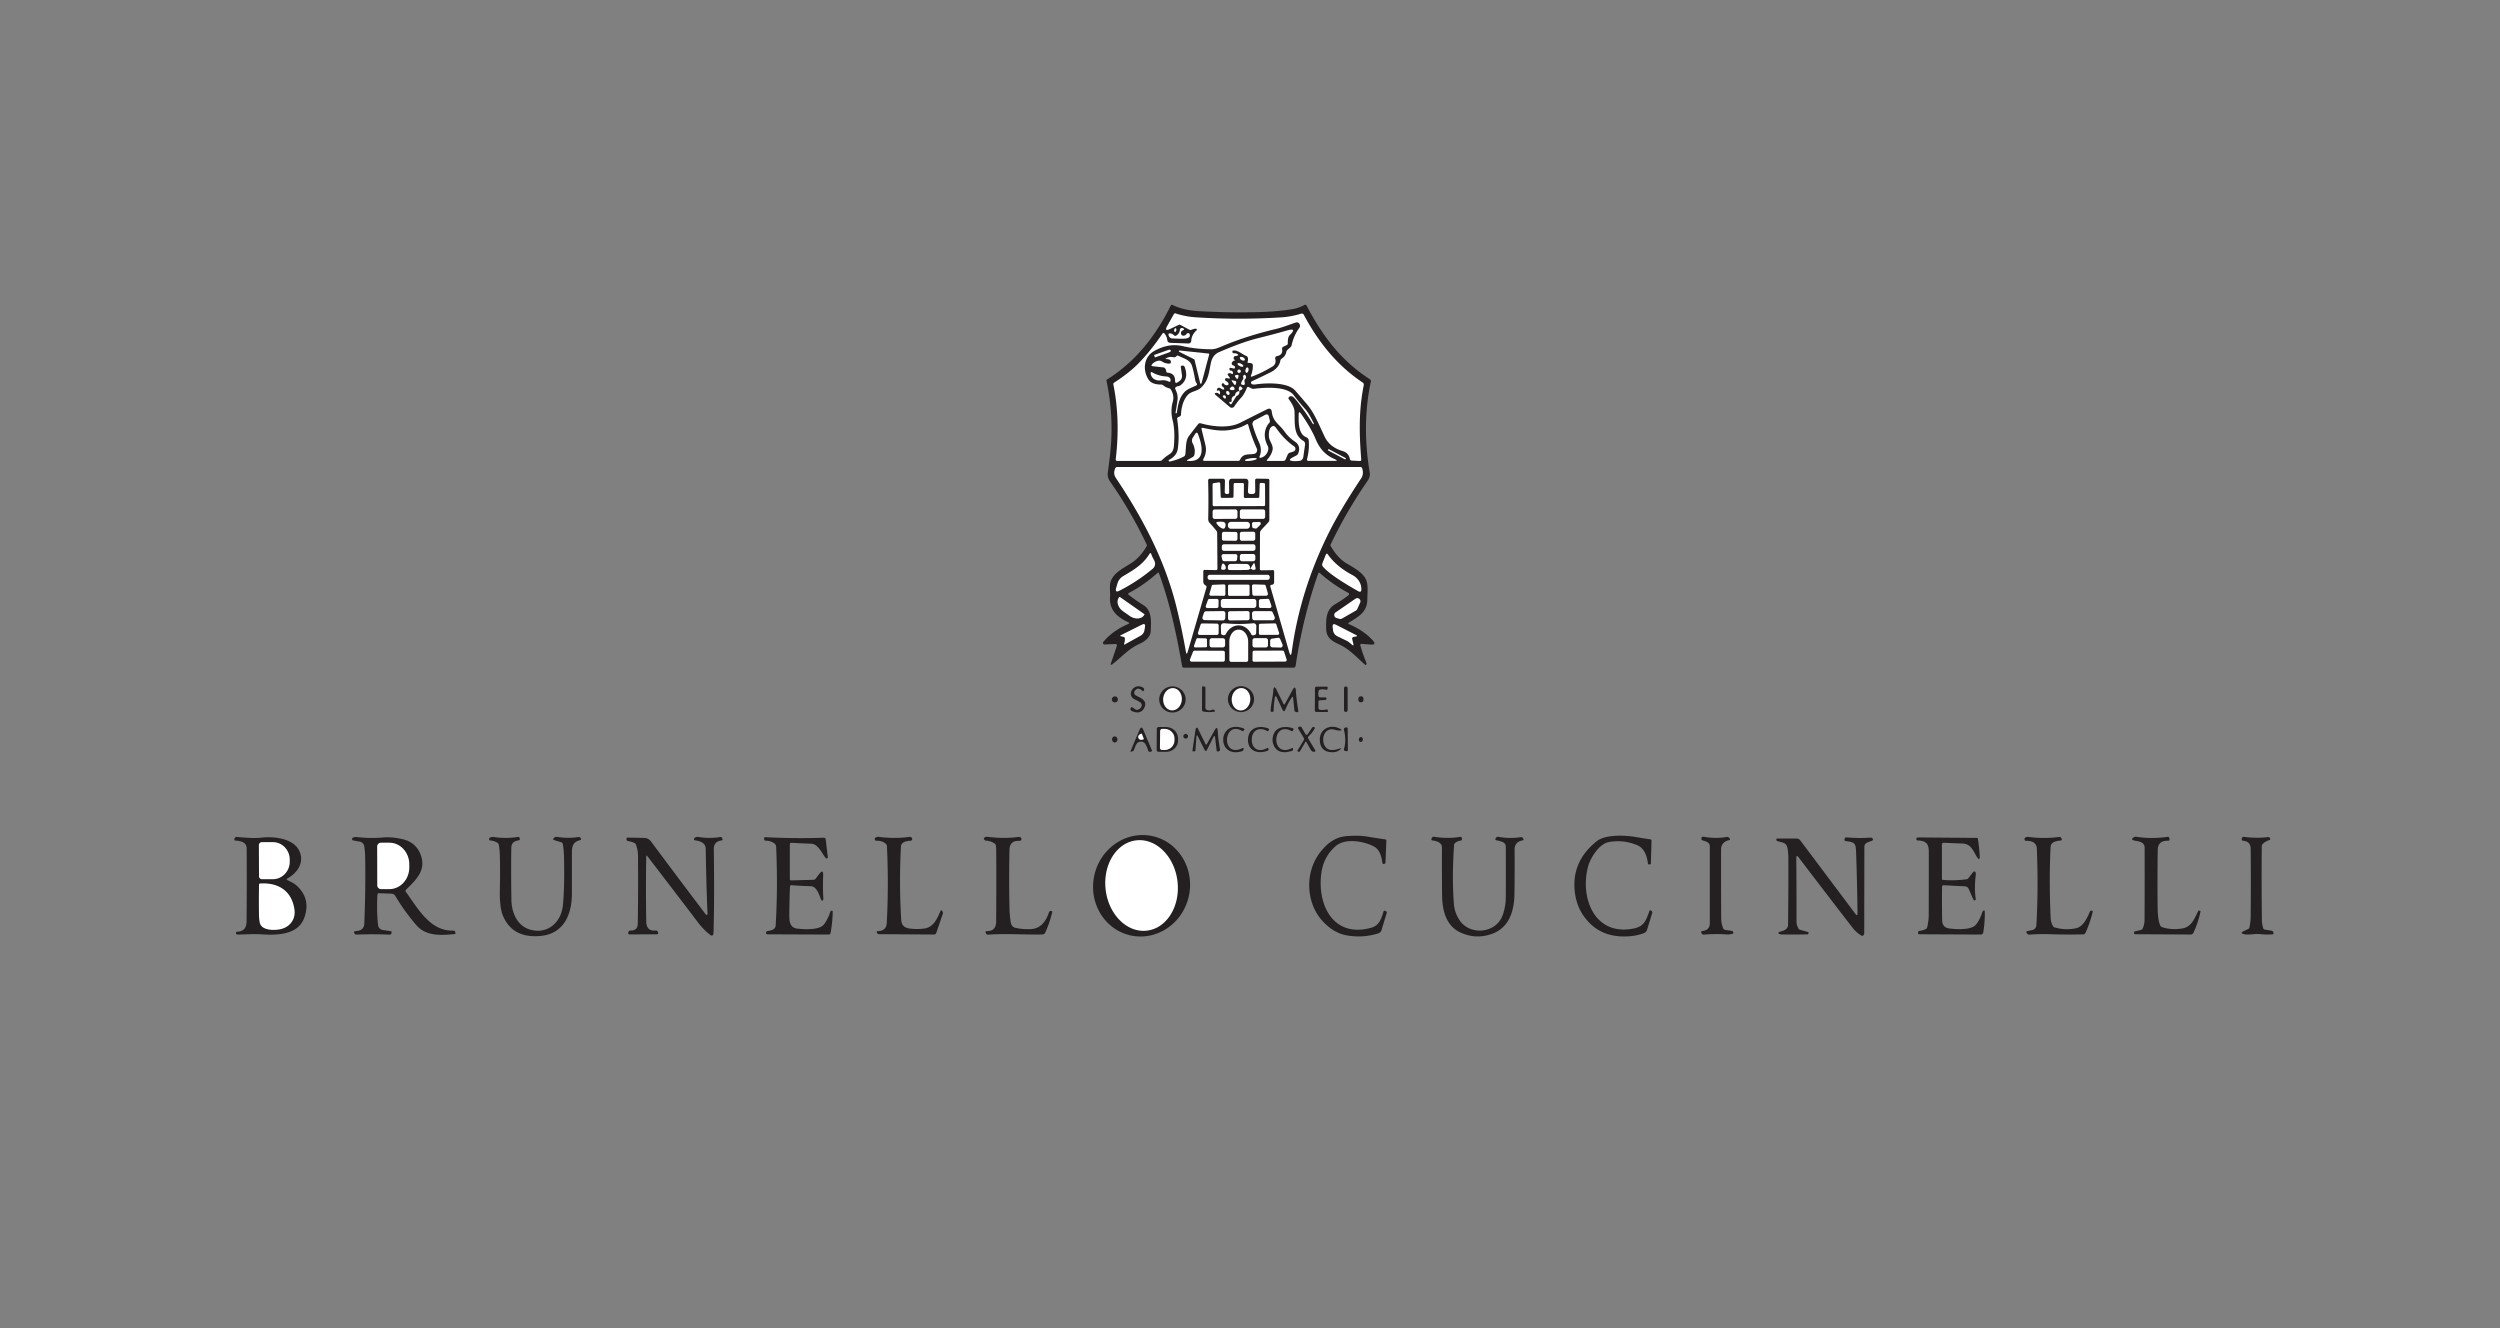 <?xml version="1.0" encoding="UTF-8"?> <svg xmlns="http://www.w3.org/2000/svg" width="320" height="170" fill="none"><rect width="100%" height="100%" fill="#808080" stroke="none"/><g clip-path="url(#a)"><path fill="#242021" d="M144.427 79.656c-1.452-.684-2.462-1.562-2.34-3.289.044-.634-.127-1.445.11-2.03.48-1.187 1.876-1.728 2.875-2.445q.921-.67 1.683-1.942a.27.27 0 0 0 .011-.27 55 55 0 0 0-4.674-8.04 1.6 1.6 0 0 1-.292-1.148c.105-.773.204-1.567.298-2.395.342-3.123.193-6.23-.464-9.331-.022-.089.006-.15.083-.2 3.576-2.234 6.192-5.512 8.128-9.43q.09-.18.271-.088c.866.43 1.964.695 3.283.773a91 91 0 0 0 6.672.149c2.063-.023 3.84-.15 5.319-.392a5 5 0 0 0 1.578-.541q.184-.1.276.083c2.064 3.918 4.387 7.024 8.112 9.436a.27.27 0 0 1 .116.276c-.784 3.675-.834 7.549-.149 11.632.077.47-.072.8-.326 1.164a58.4 58.4 0 0 0-4.668 8.051.25.25 0 0 0 .005.232q.91 1.538 2.003 2.19c.839.498 2.015 1.105 2.473 2.015.369.728.215 1.733.209 2.56-.005 1.667-1.07 2.213-2.356 3.019q-.182.108.017.199c1.23.53 2.24 1.213 3.012 2.052q.573.623-.27.558l-1.148-.089c-.099 0-.182.089-.154.188q.298 1.067.778 2.24a.22.22 0 0 1 .011.155q-.06.2-.21.06c-.938-.822-1.975-1.947-3.101-2.483-.949-.447-1.827-.838-1.849-2.069-.022-1.209-.049-2.467 1.154-3.167.612-.36 1.186-.74 1.71-1.148a.18.18 0 0 0-.027-.304 18.5 18.5 0 0 1-3.642-2.533c-.1-.088-.171-.066-.215.056q-1.955 5.58-2.892 11.83a.26.26 0 0 1-.254.221h-14.066a.21.21 0 0 1-.204-.17c-.69-3.996-1.561-8.08-2.963-11.909-.039-.11-.099-.127-.188-.044-1.153 1.026-2.372 1.887-3.669 2.56-.089.044-.105.177-.022.238.59.469 1.23.91 1.903 1.335 1.115.695.955 2.141.928 3.24-.017.821-.712 1.373-1.402 1.682-1.462.651-2.318 1.71-3.482 2.605-.221.17-.293.127-.204-.138l.745-2.185c.044-.122-.055-.249-.182-.243l-1.385.06c-.177.012-.276-.193-.166-.33q1.209-1.45 3.178-2.285c.177-.072.183-.15 0-.232z"></path><path fill="#fff" d="M153.079 42.072c-.187 0-.364.05-.546.132a.3.3 0 0 1-.293 0l-1.175-.629a.19.19 0 0 0-.171 0l-1.115.53c-.54.254-.662.127-.369-.392l.844-1.506c.05-.088.127-.122.221-.088.883.281 1.749.447 2.588.496 3.653.237 7.306.237 10.97.006.827-.056 1.666-.21 2.516-.475a.29.29 0 0 1 .337.144c1.848 3.47 4.254 6.495 7.537 8.674.111.072.16.204.138.331-.651 3.261-.585 6.164-.325 9.497.011.154-.055.226-.21.215l-.993-.05c-.138-.005-.226-.077-.254-.22-.099-.513-.403-.845-.899-.993-.999-.298-1.832-.84-2.307-1.816-.684-1.401-1.297-3.035-2.274-4.177q-.76-.894-1.511-1.755c-.939-1.082-3.681-1.004-5.11-.784a.86.86 0 0 1-.409-.033c-.176-.06-.193-.309-.016-.386a73 73 0 0 0 2.334-1.115c.761-.375 1.192-.888 1.302-1.528a.36.36 0 0 1 .16-.243q.482-.305.591-.833a.56.56 0 0 1 .182-.315l.347-.303a.5.5 0 0 0 .161-.276 5.9 5.9 0 0 1 .993-2.224.43.43 0 0 0 .033-.447c-.116-.22-.282-.292-.508-.22-.85.28-1.699.628-2.577.833-2.499.59-4.839 1.34-7.013 2.268-.376.16-.751.309-1.17.314-1.291 0-2.533-.127-3.719-.403-1.209-.276-2.423-.06-3.653.64-1.341.773-1.474 2.462-.696 3.653q.412.63 1.612.63a.4.4 0 0 1 .248.088c.226.187.491.32.783.397a.32.32 0 0 1 .21.166q.464.77.248 1.534a4.54 4.54 0 0 0-.022 2.395c.199.783.265 1.749.188 2.902-.033.574-.05 1.104-.613 1.446-.336.21-.651.452-.927.728a.4.4 0 0 1-.275.116h-5.491c-.099 0-.182-.1-.171-.199.408-3.354.309-6.555-.298-9.579a.22.22 0 0 1 .11-.248q1.904-1.233 3.063-2.417c1.07-1.082 2.102-2.368 3.101-3.84.083-.122.171-.133.27-.017.199.231.315.513.359.85a.38.38 0 0 0 .364.336l2.34.083a.35.35 0 0 0 .359-.32c.027-.536.254-.983.678-1.358a.12.12 0 0 0-.082-.21z"></path><path fill="#fff" d="M151.418 42.966a.48.48 0 0 0 .464-.232.228.228 0 0 1 .408.072c.05.199-.016.348-.193.436-.386.199-1.556.088-2.014.083-.27 0-.447-.188-.513-.436-.033-.122.06-.238.182-.22a.83.83 0 0 1 .524.253.225.225 0 0 0 .281.033.93.93 0 0 0 .469-.75.21.21 0 0 1 .149-.2.31.31 0 0 1 .287.034c.138.094.133.171-.027.232-.221.088-.309.248-.254.48a.28.28 0 0 0 .237.21z"></path><path fill="#fff" d="M150.38 42.491c-.077-.016-.11-.138-.082-.27.027-.133.11-.226.187-.21.078.017.111.138.083.27-.028.133-.11.227-.188.21M155.838 50.002a.22.22 0 0 1 .177-.022c.033.006.055.028.077.055a.44.44 0 0 1 .072.315c-.011.138-.067.154-.16.055-.1-.11-.221-.144-.376-.105-.171.039-.193.116-.055.232l1.849 1.573c.176.149.441.11.568-.083.26-.392.546-.762.855-1.093.343-.364.569-.817.751-1.275q.076-.19.259-.099l.353.171a.6.6 0 0 0 .287.044c1.292-.17 4.194-.386 5.088.8a27 27 0 0 0 1.446 1.755c.469.514.778 1.17 1.109 1.794.022.033.022.066.022.11a.08.08 0 0 1-.033.06q-.043.034-.077-.016a28 28 0 0 0-1.926-2.787 8 8 0 0 0-.353-.43c-.304-.359-.558-.436-.767-.243q-.142.133-.028.298.685.912.718 1.534c.077 1.341-.21 3.002 1.131 3.786a.46.46 0 0 1 .226.469l-.232 1.617a.556.556 0 0 1-.491.474q-.57.06-.833.028c-.491-.06-.519-.204-.088-.442.143-.077.325-.17.529-.276a.5.5 0 0 0 .199-.193c.287-.568.188-1.203-.359-1.561a5.1 5.1 0 0 1-1.352-1.303c-.678-.965-1.467-1.22-1.633-2.521-.05-.398-.254-.514-.618-.331a388 388 0 0 0-3.405 1.71c-1.468.75-3.526.513-5.099.077a.27.27 0 0 0-.298.1c-.375.469-.761.976-1.164 1.5-.491.635-.37 1.645-.496 2.412a.33.33 0 0 1-.177.243 6.7 6.7 0 0 1-1.782.635c-.067.01-.116-.006-.155-.067-.016-.033-.022-.055-.005-.083a.15.15 0 0 1 .066-.066c.645-.342 1.01-.8 1.098-1.385.16-1.103.138-2.384-.077-3.83-.017-.115.027-.192.132-.242l.204-.094a.26.26 0 0 0 .155-.237c.027-.845.259-1.788.8-2.44.469-.573 1.236-.513 1.755-.998.987-.916 1.004-1.981 1.28-3.217.132-.58.436-1.076 1.004-1.324 1.97-.856 3.592-1.44 4.884-1.766 1.506-.376 2.792-.712 3.857-1.021.883-.254.999-.06.342.59-.182.182-.27.535-.254 1.054q.001.166-.138.232l-.447.21a.255.255 0 0 0-.143.27c.083.53-.133.833-.657.922a.283.283 0 0 0-.221.353c.105.386.006.761-.342.976-.905.547-1.793.988-2.676 1.308-.066.028-.127-.038-.105-.105q.272-.656.254-1.385c0-.099-.05-.16-.138-.198a1 1 0 0 0-.414-.072c-.11 0-.149-.044-.116-.149a.93.93 0 0 0 .028-.508.31.31 0 0 0-.204-.237c-.541-.215-1.109-.795-1.689-.684q-.1.023-.083.121l.011.094c.011.077.089.132.166.127a.74.74 0 0 1 .486.116q.155.1-.011.182a.5.5 0 0 1-.243.055c-.105 0-.182.044-.221.144q-.108.247.132.364c.067.033.061.05-.011.06q-.273.026-.38.315c-.05.127-.011.215.104.281l.227.122c.066.038.094.1.066.17l-.028.09c-.011.043-.06.076-.104.06l-.409-.094c-.077-.022-.132.011-.154.083a.27.27 0 0 0 .027.215c.028.044.066.06.122.055a.25.25 0 0 1 .226.1.3.3 0 0 1 .066.182q.008.248-.199.115a.37.37 0 0 0-.353-.038c-.138.05-.16.138-.071.254l.165.22q.176.226-.105.177l-.226-.039q-.149-.031-.215.11a.15.15 0 0 0-.006.128c.022.06.061.099.116.127.133.06.237.16.309.287a.168.168 0 0 1-.127.248c-.193.022-.353-.039-.463-.204-.055-.078-.116-.078-.182-.017a.26.26 0 0 0-.078.138.22.22 0 0 0 .1.248.52.52 0 0 1 .204.26q.057.159-.11.127a.74.74 0 0 1-.365-.171.27.27 0 0 0-.27-.039q-.207.089-.182.337c0 .033.038.055.072.038zM147.738 45.483s0-.045.022-.056l1.694-.607c.182-.066.353-.071.375-.01l.033.099c.023.06-.11.16-.292.226l-1.7.607s-.044 0-.055-.022l-.083-.232z"></path><path fill="#fff" d="m152.847 45.99-1.904-.96c-.088-.044-.044-.177.05-.166l3.708.392c.055 0 .088.055.077.11l-.982 3.687c-.022.088-.149.088-.171 0l-.728-3.002s-.022-.044-.044-.06z"></path><path fill="#fff" d="m151.142 46.967.144 1.01c.055.364-.072.64-.376.844l-.149.099q-.354.239-.353-.193c.006-.624-.309-.966-.954-1.026-.111-.006-.166-.067-.177-.177a.67.67 0 0 0-.16-.392.3.3 0 0 0-.182-.1l-1.374-.154c-.193-.022-.221-.105-.094-.254.282-.314.866-.629 1.269-.353.287.193.613.282.96.27.1 0 .155-.054.171-.148.028-.188-.049-.31-.22-.376a1 1 0 0 0-.359-.055q-.175.01-.028-.088c.276-.177.574-.226.894-.155.177.04.326 0 .436-.132.072-.083.16-.1.254-.044.684.353 1.512.496 1.755 1.357.149.514.27 1.076.375 1.683.033.194.105.36.215.514a.155.155 0 0 1-.055.231c-.546.282-1.131.43-1.556.894-.668.74-.8 1.672-.943 2.616 0 .05-.034.066-.078.06l-.071-.01s-.023-.011-.023-.028c.1-.574.188-1.131.26-1.661q.091-.662-.282-1.39c-.049-.094-.027-.172.05-.243a.6.6 0 0 1 .331-.138.63.63 0 0 0 .282-.116c.745-.557.916-1.341.529-2.35a.244.244 0 0 0-.242-.161h-.1c-.088 0-.154.083-.143.171zM159.331 46.084c-.055.099-.237.104-.402.016-.171-.094-.265-.248-.216-.342.056-.1.238-.105.403-.017.171.094.265.249.215.343M159.144 46.884c-.045.088-.243.082-.442-.017-.204-.1-.336-.243-.298-.331.044-.088.243-.083.442.017.204.099.336.242.298.33M159.546 47.717c-.105-.022-.16-.193-.121-.38.039-.188.154-.326.259-.304s.16.193.122.38c-.039.189-.155.326-.26.304M158.824 47.518c0 .121-.1.22-.221.22a.217.217 0 0 1-.215-.22c0-.121.094-.22.215-.22s.221.099.221.22"></path><path fill="#fff" d="M147.451 47.64a4 4 0 0 0 1.87.552c.282.01.563.226.508.54q-.034.208-.226.116a1.6 1.6 0 0 0-.983-.16c-.651.094-1.285-.231-1.34-.938a.112.112 0 0 1 .171-.105zM158.46 47.993a.08.08 0 0 1 .066.077.67.67 0 0 1-.066.337q-.093.19-.21.016l-.132-.182q-.135-.19.088-.232a.8.8 0 0 1 .254-.016M159.292 48.782l.039.276c.022.171-.05.237-.215.21l-.144-.028c-.093-.022-.127-.072-.11-.166a1.5 1.5 0 0 1 .221-.485.32.32 0 0 0 .049-.298q-.042-.148.056-.254c.082-.088.16-.088.231.011.127.177.111.337-.038.475a.3.3 0 0 0-.089.264zM157.703 48.82q-.149-.216.1-.127a1 1 0 0 0 .253.05c.116 0 .199.105.177.22a1 1 0 0 1-.044.178q-.082.263-.237.038l-.254-.359zM158.636 50.045q-.126-.316-.012-.507c.067-.105.138-.11.227-.033l.11.099q.164.15-.028.265zM157.422 49.726a.7.7 0 0 1 .199-.216q.117-.081.242-.005a.35.35 0 0 1 .155.22c.022.127-.028.194-.155.21a.8.8 0 0 1-.386-.055c-.061-.028-.088-.1-.055-.154M157.312 50.526c-.094.061-.232 0-.315-.121-.083-.127-.072-.276.022-.337.094-.06.232 0 .315.122.083.127.072.276-.022.336"></path><path fill="#fff" d="M158.636 50.046c.055.293-.05.497-.304.618a.22.22 0 0 0-.099.088l-.59.933a.125.125 0 0 1-.188.027.3.3 0 0 1-.094-.165c-.022-.116.028-.143.127-.1q.073.033.121-.027a.25.25 0 0 0 .045-.166q-.057-.405.292-.562a.24.24 0 0 0 .155-.199c.033-.22.215-.375.535-.453zM156.743 51.006c-.149-.122-.221-.199-.221-.243 0-.15.183-.226.298-.127.1.088.127.204.067.331-.022.055-.094.077-.138.039zM170.881 58.793q.473.198-.039.198h-3.388a.166.166 0 0 1-.16-.21q.316-1.157.226-2.389a.49.49 0 0 0-.314-.425c-1.054-.408-.988-2.03-.977-2.913 0-.343.105-.376.303-.094.834 1.186 1.463 2.273 1.882 3.272.513 1.214 1.247 2.042 2.472 2.555zM162.471 54.118c-.734.844-.729 1.959-.216 2.93.326.624-.303 1.512-.949 1.55-.077 0-.127-.071-.093-.143.253-.59.237-1.203-.061-1.849a16 16 0 0 1-.817-2.196.52.52 0 0 1 .254-.601l1.396-.729c.16-.088.364 0 .414.183l.143.584q.033.148-.066.27zM160.485 58.108c-.773.104-1.374-.083-1.766.75a.22.22 0 0 1-.21.133h-4.37a.143.143 0 0 1-.122-.216c.337-.574.425-1.18.276-1.81-.16-.662-.32-1.335-.491-2.008q-.058-.239.182-.188c.938.193 1.926.392 2.875.331 1.005-.072 1.915-.33 2.71-.789.105-.06.176-.028.209.088q.398 1.482 1.093 3.013a.495.495 0 0 1-.386.696"></path><path fill="#fff" d="m164.827 58.18-.27.629c-.055.121-.144.187-.282.187h-2.047c-.066 0-.099-.083-.055-.132.342-.353.574-.75.695-1.181.199-.712-.436-1.192-.452-1.876q-.025-.795.248-1.093.356-.388.662.044 1.018 1.464 2.334 2.39a.365.365 0 0 1-.093.645l-.475.155a.41.41 0 0 0-.259.237zM152.88 58.202q.174-.727-.231-1.48a.7.7 0 0 1 .022-.689l.314-.49c.144-.227.271-.216.365.038.518 1.34 1.092 3.609-1.308 3.415-.149-.016-.16-.055-.028-.132l.646-.359a.43.43 0 0 0 .22-.298zM172.238 58.759c-.016.033-.066.05-.099.033l-2.114-1.12c-.033-.022-.049-.066-.033-.1l.022-.038c.017-.033.067-.05.1-.033l2.113 1.12c.033.022.05.066.033.1zM160.871 58.71c.011.088-.32.21-.739.264-.42.061-.773.039-.784-.05-.011-.088.32-.21.739-.264.42-.061.773-.039.784.05M162.487 61.529c0-.16-.077-.237-.237-.243l-1.357-.022c-.155 0-.238.072-.238.232l.017 1.38q.002.338-.337.353h-.204c-.276.022-.403-.11-.392-.387l.056-1.114q.016-.455-.431-.453h-1.633c-.282 0-.414.138-.414.414l.016 1.319q0 .239-.231.22h-.1q-.238-.03-.237-.27l.028-1.385c0-.199-.089-.298-.287-.298h-1.612q-.263 0-.253.27.067 2.286.011 4.9c0 .194.055.354.187.497.304.32.591.657.861 1a.5.5 0 0 1 .099.28l.033 4.58a.17.17 0 0 1-.176.172l-1.457-.028a.174.174 0 0 0-.176.177q.001.653-.006 1.263c0 .276.088.42.315.558q.141.09.093.248l-2.389 8.211c-.099.353-.188.348-.248-.017a83 83 0 0 0-1.165-5.556c-1.484-6.065-4.304-11.44-7.791-16.649q-.388-.585-.072-1.247c.05-.099.127-.154.237-.154h31.15a.22.22 0 0 1 .21.154c.132.425.143.878-.11 1.27-1.838 2.759-3.234 5.12-4.205 7.08-2.428 4.905-3.995 9.943-4.696 15.13q-.106.809-.337.022l-2.4-8.332c-.039-.155.016-.238.176-.249a.3.3 0 0 0 .16-.055c.1-.06.144-.154.144-.27V73.16q.007-.19-.177-.182l-1.457.022c-.126 0-.198-.06-.193-.193l.017-4.547c0-.165.061-.33.176-.452l.867-.922a.54.54 0 0 0 .154-.386v-4.972z"></path><path fill="#fff" d="m157.891 63.582.017-1.6a.16.16 0 0 1 .16-.155h.993c.088 0 .16.066.16.154l-.011 1.6c0 .089.072.16.16.16l1.667-.01a.154.154 0 0 0 .154-.155l.05-1.611c0-.089.077-.155.165-.155l.376.028c.082 0 .143.072.143.154l.011 2.633a.16.16 0 0 1-.16.154l-6.395.011a.156.156 0 0 1-.16-.16l-.012-2.627c0-.077.056-.143.133-.16l.662-.099c.088-.017.177.055.182.15l.066 1.682c0 .083.072.155.155.155l1.319-.011a.163.163 0 0 0 .16-.155zM158.393 66.148a.264.264 0 0 1-.259.265l-2.654.01a.267.267 0 0 1-.265-.259v-.684c0-.144.116-.265.259-.265l2.654-.01c.144 0 .26.115.265.258zM161.941 66.153a.265.265 0 0 1-.265.265h-2.709a.26.26 0 0 1-.265-.26v-.689c0-.149.116-.265.265-.265h2.709a.26.26 0 0 1 .265.26zM156.351 67.6a1.8 1.8 0 0 1-.607-.563q-.14-.2.1-.232c.204-.028.397-.033.59-.022q.539.032.414.596-.1.447-.497.215zM159.994 67.284c0 .221-.177.398-.398.398h-2.025a.394.394 0 0 1-.397-.392v-.094c0-.22.176-.397.397-.397h2.025c.221 0 .398.176.398.392zM160.694 67.655l-.243-.045a.21.21 0 0 1-.171-.198l-.022-.359a.22.22 0 0 1 .21-.226l.695-.022a.22.22 0 0 1 .154.375l-.436.42a.21.21 0 0 1-.187.055M158.382 68.99a.233.233 0 0 1-.232.232l-1.512-.017a.233.233 0 0 1-.231-.232v-.668a.25.25 0 0 1 .243-.231l1.512.016c.126 0 .231.105.231.232v.668h-.011M160.677 68.946a.264.264 0 0 1-.259.264l-1.451.012a.264.264 0 0 1-.265-.26v-.629a.255.255 0 0 1 .254-.265l1.451-.01c.143 0 .265.115.265.258v.63zM160.7 70.215c0 .16-.133.292-.293.292h-3.724a.283.283 0 0 1-.293-.287v-.265c0-.16.127-.292.293-.292h3.724a.283.283 0 0 1 .293.287zM147.666 71.605q.446.73-.166 1.236a22.7 22.7 0 0 1-4.205 2.765q-.606.315-.425-.348c.083-.298.133-.469.149-.524q.183-.662.778-1.01c1.501-.872 2.55-1.545 3.372-2.875a.097.097 0 0 1 .177.022c.077.254.193.497.331.734zM160.683 71.556c0 .16-.127.287-.287.287h-1.407a.29.29 0 0 1-.287-.293v-.353c0-.16.133-.287.287-.287h1.407a.29.29 0 0 1 .287.293zM169.275 72.08l.419-1.054q.117-.29.293-.033c.711 1.01 1.754 1.887 3.139 2.626q.646.34.961 1.01c.11.237.165.502.165.806 0 .303-.132.386-.403.237-2.4-1.358-3.907-2.411-4.514-3.145a.42.42 0 0 1-.066-.442zM158.089 71.832h-1.39a.26.26 0 0 1-.254-.199l-.083-.397a.253.253 0 0 1 .248-.31h1.518c.154-.01.27.122.254.277l-.039.403a.253.253 0 0 1-.254.231zM156.644 72.174c.193.16.27.342.248.562-.011.105-.072.171-.182.188a.7.7 0 0 1-.265 0q-.149-.034-.132-.177c.011-.198.055-.37.121-.524q.065-.157.204-.05zM160.126 72.648l.27-.441q.156-.258.221.039l.099.469c.022.115-.022.182-.132.215a.41.41 0 0 1-.403-.1c-.072-.077-.149-.071-.221.006a.3.3 0 0 1-.237.11c-.717.028-1.479.028-2.285.017-.209 0-.298-.105-.276-.31l.017-.137q.034-.323.364-.331c.629-.011 1.28-.006 1.954 0q.438.001.496.441.034.198.133.022M162.526 73.945a.276.276 0 0 1-.276.276h-7.405a.27.27 0 0 1-.27-.276v-.1a.27.27 0 0 1 .27-.27h7.405c.155 0 .276.122.276.27zM155.27 74.855l1.39-.055c.1 0 .188.077.188.176v1.115a.183.183 0 0 1-.188.171l-1.688-.01a.176.176 0 0 1-.166-.227l.298-1.043c.022-.072.088-.127.16-.127zM159.944 76.092c0 .1-.078.176-.177.176h-2.406a.177.177 0 0 1-.176-.176v-1.087c0-.1.077-.177.176-.177h2.406c.099 0 .177.077.177.177zM162.079 76.251h-1.556a.234.234 0 0 1-.226-.22l-.044-.994a.224.224 0 0 1 .231-.237l1.325.039c.099 0 .187.066.209.165l.271.95a.226.226 0 0 1-.215.292zM146.463 78.597c.027.016.038.06.016.094l-.049.071c-.354.508-1.176.541-1.832.078l-.834-.585c-.662-.464-.905-1.247-.557-1.75l.05-.077a.075.075 0 0 1 .093-.016zM170.958 78.387l2.544-1.755c.336-.232.767.127.601.497l-.375.833a.42.42 0 0 1-.166.188l-1.787 1.026a.4.4 0 0 1-.309.044l-.387-.11a.409.409 0 0 1-.121-.729zM154.817 76.665h.955a.227.227 0 0 1 .209.227l-.016.728c0 .116-.099.21-.215.21h-1.203a.212.212 0 0 1-.204-.282l.27-.745a.21.21 0 0 1 .204-.138M160.81 77.499a.32.32 0 0 1-.314.314h-3.918a.32.32 0 0 1-.315-.314v-.514c0-.176.144-.314.315-.314h3.918c.176 0 .314.143.314.314zM162.52 77.835l-1.158-.016a.22.22 0 0 1-.221-.221v-.673a.225.225 0 0 1 .21-.232l.91-.044a.225.225 0 0 1 .226.154l.249.729a.227.227 0 0 1-.221.298zM154.387 78.243l2.168-.027c.166 0 .304.138.298.303l-.022.607a.3.3 0 0 1-.298.287l-2.334-.038a.3.3 0 0 1-.276-.392l.182-.535a.305.305 0 0 1 .276-.205zM162.873 79.397h-2.284a.3.3 0 0 1-.309-.293l-.022-.557a.31.31 0 0 1 .309-.32h2.064a.29.29 0 0 1 .281.182l.243.563a.313.313 0 0 1-.282.43zM159.949 79.143c0 .138-.11.248-.243.248l-2.268.022a.25.25 0 0 1-.248-.242v-.685a.235.235 0 0 1 .237-.248l2.268-.022a.25.25 0 0 1 .249.243v.684zM153.896 79.8l1.865.022c.127 0 .226.105.226.231v.988a.24.24 0 0 1-.237.232h-2.185a.226.226 0 0 1-.221-.298l.331-1.015a.22.22 0 0 1 .221-.16M160.153 81.174c-.712-1.496-2.488-1.49-3.233-.033a.26.26 0 0 1-.166.149.4.4 0 0 1-.331-.039.24.24 0 0 1-.132-.215l-.017-.811c-.005-.331.155-.475.48-.447 1.187.121 2.412.121 3.664 0a.353.353 0 0 1 .392.364l-.022.894c0 .094-.05.165-.133.215a.44.44 0 0 1-.309.066c-.093-.016-.16-.06-.198-.143zM163.542 81.267h-2.213a.183.183 0 0 1-.193-.182v-1.054a.18.18 0 0 1 .182-.193l1.865-.044c.083 0 .16.055.188.132l.353 1.087a.19.19 0 0 1-.182.249zM143.825 81.527l-.331-.083c-.133-.033-.144-.077-.017-.144l2.682-1.34c.32-.166.458-.067.397.297l-.061.376a.99.99 0 0 1-.524.75l-1.981 1.098c-.105.055-.132.033-.099-.082.077-.238.11-.47.088-.685q-.01-.156-.16-.187zM173.088 81.836l.149.618c.033.16-.011.193-.144.1-.237-.172-.413-.387-.689-.52q-.598-.29-1.203-.579a1 1 0 0 1-.574-.795l-.044-.375c-.044-.375.093-.48.436-.309l2.527 1.291q.315.158-.033.216l-.215.038q-.274.048-.21.32z"></path><path fill="#fff" d="M157.604 84.722a.24.24 0 0 1-.243-.237l-.011-2.324c0-.866.524-1.567 1.17-1.567h.061c.651 0 1.181.696 1.186 1.556v2.323a.23.23 0 0 1-.226.243h-1.937zM163.889 82.885l-1.027-.022a.287.287 0 0 1-.281-.287v-.547c0-.143.105-.264.248-.281l.734-.11a.285.285 0 0 1 .309.176l.287.679a.288.288 0 0 1-.27.403zM153.305 81.687l1.021.022c.088 0 .16.077.16.166l.017.81a.17.17 0 0 1-.166.172l-1.341.016a.17.17 0 0 1-.16-.226l.304-.85c.027-.066.088-.116.16-.11zM156.815 82.576c0 .16-.133.287-.287.292h-1.413a.29.29 0 0 1-.292-.287v-.596c0-.16.127-.287.287-.292h1.412a.29.29 0 0 1 .293.287zM162.3 82.598a.284.284 0 0 1-.287.281H160.6a.28.28 0 0 1-.281-.292v-.624c0-.154.132-.281.287-.281h1.413c.16 0 .287.132.281.292zM152.919 83.282l3.642.016c.127 0 .221.1.221.221v.955c0 .127-.1.22-.221.22h-4.028a.223.223 0 0 1-.21-.303l.381-.966a.23.23 0 0 1 .209-.143zM164.508 84.684l-3.996.016a.197.197 0 0 1-.193-.199l.011-1.02c0-.105.089-.194.194-.194l3.653-.01a.2.2 0 0 1 .187.137l.326 1.016a.193.193 0 0 1-.182.248z"></path><path fill="#242021" d="M145.944 89.904a3 3 0 0 0-.612-.343c-1.297-.535-.194-2.29 1.004-1.528a.244.244 0 0 1 .099.276l-.033.094c-.022.071-.116.093-.165.038q-.597-.59-.994.006a.394.394 0 0 0 .138.568c.596.32 1.54.63 1.098 1.562-.276.568-.739.74-1.379.524q-.463-.148-.403-.386.066-.3.315-.127l.309.21q.123.089.281.055a.75.75 0 0 0 .486-.364.464.464 0 0 0-.127-.591zM151.766 89.512a1.69 1.69 0 0 1-1.694 1.689 1.69 1.69 0 0 1-1.695-1.69 1.695 1.695 0 0 1 3.389 0M154.481 90.874a.83.83 0 0 0 .64-.016c.144-.055.259-.028.353.072.083.099.066.154-.066.17a4.3 4.3 0 0 1-1.357-.016c-.133-.022-.194-.1-.194-.232l.011-2.88c0-.066.056-.116.122-.116h.116a.2.2 0 0 1 .187.199v2.549a.3.3 0 0 0 .188.27M160.523 89.512a1.675 1.675 0 0 1-3.349 0c0-.921.75-1.677 1.672-1.677s1.677.75 1.677 1.677M172.498 90.908c0 .127-.1.22-.227.22h-.016a.22.22 0 0 1-.221-.22v-2.82c0-.127.1-.22.221-.22h.016c.127 0 .227.099.227.22zM168.944 90.847q.355.076.883-.039.075-.017.099.055l.055.127c.033.072-.022.15-.099.15l-1.379-.012q-.206.002-.205-.204l.017-2.803q0-.226.232-.227h1.269c.088 0 .154.089.132.177l-.022.094c-.033.105-.105.149-.209.121a1.7 1.7 0 0 0-.751-.022.23.23 0 0 0-.177.16q-.084.331-.011.679.032.165.205.166h.656q.175-.001.144.17l-.011.072c0 .044-.039.072-.083.078l-.773.055c-.104.01-.154.06-.154.17v.818c.011.115.066.182.176.21z"></path><path fill="#fff" d="M149.95 90.93c-.657-.06-1.131-.745-1.065-1.534.072-.79.662-1.38 1.324-1.319.657.06 1.132.745 1.065 1.534-.071.79-.662 1.38-1.324 1.319M158.736 90.941c-.657-.05-1.137-.734-1.077-1.528.061-.795.646-1.39 1.303-1.341.656.05 1.136.734 1.076 1.528-.061.795-.646 1.39-1.302 1.341"></path><path fill="#242021" d="M165.34 89.291q-.486.719-.8 1.512-.183.449-.392.011l-.711-1.512c-.127-.27-.216-.26-.265.039a11 11 0 0 0-.144 1.611c0 .105-.055.155-.154.166h-.072q-.156.016-.155-.15c.023-.882.271-1.693.332-2.538.044-.574.193-.596.441-.088l.85 1.722c.066.143.143.143.215.005l.96-1.744c.243-.447.392-.413.425.094.066.85.171 1.7.309 2.56.022.144-.033.205-.176.177l-.111-.022q-.183-.032-.21-.22l-.165-1.584c-.022-.177-.077-.193-.177-.044zM143.091 89.523a.387.387 0 0 1-.386.386.39.39 0 0 1-.386-.387c0-.21.171-.386.386-.386s.386.177.386.386M174.517 89.605a.283.283 0 0 1-.281.282h-.072a.284.284 0 0 1-.287-.282v-.187c0-.155.127-.287.287-.287h.072a.28.28 0 0 1 .281.287zM167.051 95.046l-.657 1.115a.144.144 0 0 1-.198.055l-.105-.055q-.048-.026-.022-.077l.811-1.341a.28.28 0 0 0 0-.293l-.718-1.197c-.044-.066-.011-.16.067-.193l.099-.044a.23.23 0 0 1 .287.099l.48.85c.066.11.226.116.298.01l.552-.832a.19.19 0 0 1 .204-.078l.099.028c.05.016.072.072.05.116-.21.392-.458.723-.767.993a.296.296 0 0 0-.055.375l.866 1.44c.066.105.033.172-.083.205a.35.35 0 0 1-.198-.011.5.5 0 0 1-.298-.254l-.514-.922q-.097-.181-.204 0zM148.068 93.292c0-.127.111-.232.238-.232h.96c.844.011 1.523.668 1.523 1.473v.249c0 .805-.696 1.457-1.54 1.451h-.96c-.132 0-.237-.116-.237-.248l.016-2.699zM158.989 93.557c-2.428-1.402-2.731 3.531.012 2.218.149-.072.209-.022.176.138a.3.3 0 0 1-.083.165.34.34 0 0 1-.16.094c-3.305.95-3.079-4.221.265-2.924a.12.12 0 0 1 .066.16l-.044.082a.173.173 0 0 1-.232.072zM160.253 94.351c-.199 1.291.7 2.091 1.936 1.402q.118-.066.16.066l.023.077a.145.145 0 0 1-.078.177c-1.263.53-2.659.038-2.544-1.54.1-1.418 1.457-1.722 2.588-1.297a.14.14 0 0 1 .078.188l-.028.066a.156.156 0 0 1-.221.072c-.844-.491-1.76-.204-1.914.794zM165.423 96.095q-1.82.596-2.389-.712c-.194-.43-.199-.9-.011-1.396.364-.977 1.55-1.087 2.439-.772.115.038.138.11.088.215l-.028.066c-.044.083-.154.121-.237.072-2.489-1.347-2.654 3.564.094 2.185.088-.044.132-.017.121.083v.17a.14.14 0 0 1-.071.09zM170.886 93.418c-1.269-.397-1.804 1.01-1.369 1.954.293.629.905.789 1.849.474q.553-.182.088.166c-.27.204-.618.298-1.043.27q-1.322-.067-1.462-1.352c-.182-1.594 1.324-2.35 2.61-1.628.221.127.21.194-.049.205-.21 0-.409-.022-.613-.089zM172.023 95.885c.226-.734.226-1.545.006-2.444-.039-.155.016-.254.165-.31l.077-.021a.173.173 0 0 1 .232.16l.028 2.726c0 .105-.1.182-.199.16l-.171-.044q-.192-.043-.127-.227zM145.398 95.35l-.292.717a.12.12 0 0 1-.078.077l-.198.067q-.174.057-.1-.116l1.132-2.677q.24-.57.48 0l1.092 2.605a.14.14 0 0 1-.099.188l-.094.016c-.143.028-.243-.033-.281-.177a4 4 0 0 0-.326-.772.681.681 0 0 0-1.225.072z"></path><path fill="#242021" d="M155.535 94.429c-.033-.293-.116-.304-.243-.045l-.822 1.645c-.055.11-.21.11-.26 0l-.871-1.744c-.116-.232-.177-.215-.199.044l-.122 1.722c0 .077-.044.11-.115.116l-.177.01c-.077 0-.105-.027-.094-.099q.198-1.342.386-2.643a.47.47 0 0 1 .1-.243.114.114 0 0 1 .193.023l.977 1.992c.066.143.143.143.215 0l.96-1.722c.237-.436.375-.409.408.094.045.767.144 1.545.287 2.334.022.138-.027.22-.165.254l-.1.022c-.099.027-.149-.011-.16-.105z"></path><path fill="#fff" d="M148.499 93.567c0-.149.127-.27.276-.27h.309c.701.01 1.263.574 1.252 1.252v.232a1.25 1.25 0 0 1-1.285 1.22h-.309a.28.28 0 0 1-.271-.282l.028-2.157zM146.397 94.544c.016.039-.006.083-.044.1l-.05.016c-.243.094-.502.022-.574-.166l-.022-.06c-.072-.188.072-.414.315-.508l.049-.017c.039-.016.083.006.1.044l.231.591z"></path><path fill="#242021" d="M152.064 94.24a.296.296 0 0 1-.298.298.297.297 0 0 1-.298-.298c0-.165.133-.298.298-.298.166 0 .298.133.298.298M142.727 95.036c-.187.016-.358-.138-.38-.353-.023-.216.115-.403.303-.425.188-.017.359.138.381.353s-.116.403-.304.425M174.137 94.97c-.138-.023-.226-.183-.199-.354.028-.177.16-.298.304-.27.138.022.226.182.198.353-.027.176-.16.298-.303.27M144.67 119.724c-3.333-.762-5.386-4.222-4.586-7.726.806-3.504 4.155-5.722 7.488-4.961s5.386 4.222 4.586 7.726c-.806 3.504-4.155 5.722-7.488 4.961M176.962 110.509c-.116-.812-.315-1.733-1.093-2.152-1.241-.668-3.642-1.126-4.878-.072q-1.589 1.359-1.87 3.537c-.513 4.067 1.567 8.25 6.373 6.936.999-.27 1.291-1.037 1.606-2.113a.113.113 0 0 1 .154-.072l.094.039c.133.049.182.149.138.287l-.656 2.163a.63.63 0 0 1-.403.408c-1.253.403-2.561.497-3.94.276q-1.74-.273-3.173-1.821c-2.18-2.34-2.34-6.318-.282-8.895.883-1.104 1.882-1.893 3.355-2.009 1.043-.077 1.932-.055 2.649.066.751.127 1.501.249 2.268.348q.158.025.149.182l-.11 2.759c0 .133-.077.204-.21.204h-.077c-.05 0-.088-.033-.094-.077zM209.596 108.196c-1.187-.497-2.406-.64-3.648-.419-1.274.231-2.372 2.047-2.659 3.09-1.11 4.045.816 9.05 5.91 7.963 1.318-.282 1.534-1.154 1.936-2.246a.1.1 0 0 1 .144-.055l.072.038c.11.061.165.188.127.309l-.652 2.13a.66.66 0 0 1-.38.42 6 6 0 0 1-1.573.386c-2.251.243-4.039-.304-5.375-1.634-1.291-1.28-1.942-2.891-1.975-4.833-.033-2.235.927-4.134 2.869-5.679 1.12-.888 3.697-.761 4.994-.524q.969.167 1.854.293c.105.016.155.071.155.182l-.083 2.875c0 .11-.061.16-.171.154h-.099a.12.12 0 0 1-.111-.11c-.088-.9-.436-1.959-1.346-2.34zM36.823 112.666c.375.198.8.38 1.115.662 1.247 1.12 1.594 2.489 1.026 4.1-.795 2.273-3.504 2.29-5.44 2.169-1.06-.067-2.07.011-3.13.027-.105 0-.193-.083-.182-.188v-.071a.114.114 0 0 1 .11-.1c.817-.022 1.226-.458 1.237-1.302.033-2.952.033-6.059.016-9.331-.005-.883-.794-.977-1.495-1.049-.066-.011-.11-.077-.094-.137l.033-.1c.044-.154.155-.226.315-.215 1.059.083 2.107.204 3.167.083 1.446-.166 3.835.066 4.68 1.468.893 1.473.038 2.968-1.37 3.746-.148.083-.148.16 0 .243zM51.964 114.172c1.496 2.058 3.085 5.049 6.048 4.944.138 0 .226.061.26.199l.027.099q.034.126-.1.144c-1.798.176-3.69.32-4.982-1.22q-1.58-1.888-2.6-3.636a.63.63 0 0 0-.512-.309l-1.6-.066a.184.184 0 0 0-.194.176 24 24 0 0 0 .078 3.901.71.71 0 0 0 .606.635l1.032.155a.11.11 0 0 1 .1.132l-.011.099c-.022.122-.127.216-.249.21a57 57 0 0 0-4.249-.011c-.149.005-.237-.061-.27-.21l-.017-.083c-.016-.071.04-.137.11-.143q1.153-.041 1.187-.944c.116-2.764.16-5.589.116-8.475-.005-.503-.05-.994-.121-1.457a.7.7 0 0 0-.574-.58l-.828-.149a.175.175 0 0 1-.149-.154c-.016-.088.011-.155.072-.188a.82.82 0 0 1 .508-.099c1.158.132 2.3.154 3.426.055q1.1-.098 2.489.226c1.087.26 1.832.889 2.246 1.904.805 2.014-.497 3.228-1.821 4.536-.1.099-.11.21-.028.32zM71.846 107.816l-.96-.298c-.077-.028-.1-.122-.05-.177l.056-.066a.44.44 0 0 1 .425-.149 9 9 0 0 0 2.726.017q.208-.024.292.16l.033.077c.022.061-.005.127-.072.143-1.087.265-1.087.911-1.092 1.865v5c0 2.649-1.032 5.115-3.968 5.408-2.4.237-4.011-.613-4.845-2.55-.309-.711-.447-1.854-.408-3.421a94 94 0 0 0 0-4.315 11 11 0 0 0-.127-1.363.37.37 0 0 0-.16-.254 1.84 1.84 0 0 0-.932-.309c-.089 0-.16-.077-.16-.171a.21.21 0 0 1 .138-.21.84.84 0 0 1 .474-.066c1.01.16 2.03.16 3.068-.011a.205.205 0 0 1 .237.166l.022.104a.137.137 0 0 1-.11.155c-.668.121-.982.326-.988 1.087-.033 2.24-.022 4.431.017 6.572.028 1.595.734 3.283 2.356 3.769 2.257.673 4.04-.899 4.244-3.184.149-1.683.193-3.752.127-6.197a10 10 0 0 0-.15-1.567.27.27 0 0 0-.181-.21zM82.717 109.631a259 259 0 0 0 0 8.278q.018 1.33 1.22 1.197a.26.26 0 0 1 .27.177l.028.093a.166.166 0 0 1-.155.216l-3.515.011a.155.155 0 0 1-.155-.188l.017-.083c.028-.154.121-.221.281-.221.607.017.922-.286.927-.904q.069-4.419.028-8.73c0-.442-.094-.894-.254-1.358a.35.35 0 0 0-.187-.209 2.8 2.8 0 0 0-.834-.254q-.192-.026-.193-.215v-.078c-.005-.099.044-.154.144-.149.69.011 1.396.022 2.124.044.359.012.651.16.872.458 2.356 3.168 4.69 6.28 7.014 9.343.066.094.22.038.215-.078q-.157-3.599-.232-8.332c-.005-.629-.491-.993-1.44-1.093-.017 0-.022-.011-.028-.016-.088-.215.022-.348.326-.408a.33.33 0 0 1 .182 0q1.488.233 2.787.011c.149-.028.253.033.292.182l.033.099a.123.123 0 0 1-.105.155q-1.024.114-1.015 1.131c.06 3.94.05 7.372-.022 10.297 0 .176-.017.364-.039.568-.016.16-.198.232-.33.138a8.3 8.3 0 0 1-1.585-1.589 2276 2276 0 0 0-6.522-8.531c-.1-.122-.143-.105-.143.049zM101.098 108.091v4.409c0 .127.061.193.193.188l2.831-.072c.116 0 .21-.055.282-.149l.43-.568q.571-.76.53.193c-.039.971-.033 1.953.027 2.952 0 .094-.038.182-.121.226-.044.022-.088 0-.143-.071a1 1 0 0 1-.056-.105c-.22-.585-.546-1.645-1.296-1.661a44 44 0 0 1-2.461-.127c-.105-.011-.194.072-.199.182a105 105 0 0 0-.083 3.647c-.005.767.055 1.623 1.026 1.728.817.093 2.82.237 3.416-.547.315-.414.585-.943.8-1.583a.3.3 0 0 1 .05-.1.25.25 0 0 1 .094-.066c.083-.022.171.039.171.127a16.5 16.5 0 0 1-.271 2.715.255.255 0 0 1-.259.215l-7.82-.033a.19.19 0 0 1-.165-.105.19.19 0 0 1 .011-.21.24.24 0 0 1 .16-.099c.458-.083 1.005-.16 1.043-.745.194-3.244.21-6.611.056-10.098a.45.45 0 0 0-.133-.292c-.292-.282-.706-.431-1.242-.436a.15.15 0 0 1-.143-.122l-.022-.099c-.028-.155.039-.232.193-.221q3.825.19 7.461.066c.116 0 .215.083.231.199l.271 2.273a.174.174 0 0 1-.144.188c-.292.044-.943-1.86-1.942-1.893-.822-.027-1.661-.066-2.533-.116-.154-.011-.237.061-.237.221zM113.359 107.986c-.314-.265-.712-.386-1.186-.369a.2.2 0 0 1-.177-.1c-.088-.182 0-.314.282-.391a.5.5 0 0 1 .165-.012q2.078.273 3.957.006c.154-.022.27.033.336.177a.3.3 0 0 1 .028.093.227.227 0 0 1-.221.232c-.441-.005-1.186.149-1.219.706a82 82 0 0 0 .033 9.437c.038.618.364.971.982 1.07a6.8 6.8 0 0 0 2.036.006c1.148-.177 1.623-1.336 2.025-2.274.022-.061.1-.072.144-.022l.083.105a.32.32 0 0 1 .055.298l-.844 2.477a.29.29 0 0 1-.271.194l-7.041-.045a.28.28 0 0 1-.276-.187l-.028-.066a.095.095 0 0 1 .089-.133q1.134-.007 1.192-1.026c.176-3.184.182-6.462.027-9.834a.45.45 0 0 0-.171-.347zM127.309 107.965a2.17 2.17 0 0 0-1.07-.359c-.144-.006-.243-.083-.293-.221-.022-.06-.016-.099.017-.132a.52.52 0 0 1 .441-.138q2.161.266 4.007.011a.3.3 0 0 1 .314.176.228.228 0 0 1-.221.326c-.844-.039-1.274.331-1.291 1.131a168 168 0 0 0 0 7.439c.011.596.061 1.175.144 1.76.049.326.187.69.546.784.59.149 1.275.215 2.047.182 1.275-.055 1.954-1.027 2.323-2.158a.225.225 0 0 1 .249-.16l.088.017c.055 0 .083.055.077.105a13.5 13.5 0 0 1-.894 2.637.41.41 0 0 1-.375.249c-2.224.049-4.624-.144-6.92.022q-.24.016-.314-.216l-.028-.099a.107.107 0 0 1 .105-.138c.828.028 1.247-.386 1.247-1.23.022-3.135.028-6.214.006-9.232q-.002-.25-.045-.508a.32.32 0 0 0-.16-.237zM184.571 108.472c0-.629-.701-.839-1.23-.894a.144.144 0 0 1-.122-.182l.022-.077a.29.29 0 0 1 .326-.21c1.148.182 2.251.182 3.311.016.149-.027.232.039.237.194l.011.11c0 .088-.061.165-.143.171a1.26 1.26 0 0 0-.74.314.36.36 0 0 0-.121.249q-.288 4.122-.022 7.565.089 1.108.734 2.075c1.318 1.964 4.629 1.705 5.496-.629q.405-1.1.414-2.373.016-2.913 0-6.059c0-.408.044-.772-.409-.96a3.6 3.6 0 0 0-.805-.221.155.155 0 0 1-.1-.237l.061-.083a.3.3 0 0 1 .314-.127 8.4 8.4 0 0 0 2.837.045q.215-.032.314.16l.05.093c.028.067-.006.138-.077.149-.712.116-1.065.514-1.06 1.203q.017 2.692-.016 5.557c-.022 2.229-.64 4.415-2.897 5.22-1.38.491-2.743.425-4.073-.209-1.804-.861-2.273-2.837-2.295-4.724a389 389 0 0 1-.017-6.131zM220.809 119.028l.85.122c.077.011.149.06.177.132l.027.077q.042.117-.066.149a1.9 1.9 0 0 1-.756.1 19 19 0 0 0-2.936.022q-.24.023-.314-.21l-.033-.094c-.028-.071.027-.149.099-.154q1-.084.999-1.005v-9.861c0-.491-.574-.64-.971-.75-.05-.011-.083-.055-.094-.11l-.011-.127a.203.203 0 0 1 .243-.221c1.048.188 2.041.199 2.968.039a.37.37 0 0 1 .37.143l.055.066c.05.067.017.166-.06.182-.701.149-1.06.569-1.06 1.248q-.008 4.073.017 8.801c0 .414.088.833.253 1.253a.32.32 0 0 0 .249.193zM248.582 113.516a157 157 0 0 0 .011 4.249q.009.951.894 1.076c.745.105 2.765.248 3.383-.436q.531-.586.872-1.678a.34.34 0 0 1 .176-.182c.067-.022.133.022.133.094q.032 1.314-.193 2.72a.32.32 0 0 1-.32.265l-7.836-.038q-.249-.002-.182-.243l.027-.099a.12.12 0 0 1 .094-.078q.473-.051.861-.242a.34.34 0 0 0 .171-.21 7 7 0 0 0 .204-1.573q.01-3.999.011-8.023c0-1.021-.231-1.507-1.451-1.54a.133.133 0 0 1-.132-.143v-.094q.017-.149.165-.149l7.599.061c.055 0 .093.038.099.088.127.828.199 1.545.232 2.152.027.579-.105.612-.403.121-.464-.778-.734-1.611-1.821-1.644q-1.141-.043-2.389-.094c-.122 0-.221.088-.221.21v4.425c0 .061.044.111.105.116a14.3 14.3 0 0 0 3.029-.077.36.36 0 0 0 .259-.149l.613-.789a.168.168 0 0 1 .292.05.8.8 0 0 1 .034.358 11.5 11.5 0 0 0-.006 3.046c.011.078-.022.133-.088.166q-.042.025-.083.016-.083-.015-.116-.088l-.618-1.385a.55.55 0 0 0-.475-.326l-2.709-.137c-.143-.012-.215.06-.215.204zM260.126 119.05a.67.67 0 0 0 .53-.618c.176-3.046.198-6.318.06-9.827-.027-.762-.706-.999-1.335-.977q-.232.01-.248-.221-.008-.117.082-.176a.64.64 0 0 1 .442-.105q1.97.263 3.901.005c.149-.016.248.044.309.177l.028.072c.044.093-.022.198-.127.209-.513.039-1.264.166-1.291.822-.144 2.815-.138 5.839.005 9.083.022.392.116.734.293 1.043a.36.36 0 0 0 .215.171 5.57 5.57 0 0 0 2.759.105c.905-.193 1.446-1.368 1.766-2.146a.177.177 0 0 1 .231-.094l.078.033q.059.032.044.088a14.7 14.7 0 0 1-.933 2.732.3.3 0 0 1-.259.176 82 82 0 0 1-4.47-.027c-.789-.022-1.6-.006-2.422.055q-.248.017-.353-.199l-.045-.077c-.033-.066 0-.144.072-.16l.662-.144zM274.274 118.83a2.8 2.8 0 0 0 .227-1.054q.026-4.627.011-9.271c0-.679-.662-.811-1.181-.888-.53-.083-.563-.254-.088-.508.022-.017.176 0 .447.033q1.795.25 3.73-.022.231-.033.265.199l.011.071c.022.155-.039.227-.199.227q-1.283-.032-1.308 1.186a295 295 0 0 0-.016 6.964c.005.756.011 2.053.369 2.737a.33.33 0 0 0 .205.171c.838.282 1.815.32 2.676.149 1.109-.221 1.484-1.291 1.948-2.213a.08.08 0 0 1 .077-.049h.099a.11.11 0 0 1 .116.132 12.7 12.7 0 0 1-.899 2.698.39.39 0 0 1-.359.227l-7.058-.039q-.198 0-.198-.199v-.082s.022-.05.044-.056l.855-.22a.3.3 0 0 0 .221-.188zM287.927 118.714a7 7 0 0 0 .16-1.446c.027-2.903.027-5.778 0-8.608 0-.646-.331-.994-.977-1.043a.18.18 0 0 1-.166-.21l.011-.077q.032-.242.271-.21c1.081.138 2.113.144 3.09.028a.24.24 0 0 1 .221.099q.138.215-.061.281c-.359.122-.646.287-.85.497a.4.4 0 0 0-.121.287q-.041 4.662.016 9.431c0 .342.061.7.166 1.059.027.094.11.166.204.182l.855.144c.133.027.21.099.243.226l.017.072c.022.088-.039.165-.127.176a9.6 9.6 0 0 1-1.639-.038c-.657-.072-1.374.149-1.981.016-.414-.088-.431-.226-.05-.403l.547-.259a.3.3 0 0 0 .176-.21zM229.925 109.84c.027 2.699.033 5.408.027 8.129q0 .421.249.877a.32.32 0 0 0 .209.166l1.054.297s.039.023.034.05v.077c-.011.089-.089.166-.177.166a92 92 0 0 1-3.267.011.7.7 0 0 1-.353-.099c-.094-.056-.072-.188.028-.221.48-.133 1.131-.281 1.142-.911.033-2.83.05-5.689.039-8.558 0-.387-.034-.773-.094-1.165-.138-.894-.69-.767-1.325-1.015a.25.25 0 0 1-.127-.11.12.12 0 0 1 0-.105.21.21 0 0 1 .183-.099h2.417c.187 0 .358.088.469.237l7.057 9.408q.28.372.271-.094a325 325 0 0 0-.177-7.697c-.039-1.192-.094-1.402-1.346-1.523a.167.167 0 0 1-.144-.193l.017-.089c.022-.143.11-.209.254-.193.96.094 1.981.099 3.062.033a.31.31 0 0 1 .271.116.176.176 0 0 1-.072.276l-.618.237a.59.59 0 0 0-.37.536l-.016 11.058a.4.4 0 0 1-.078.248.224.224 0 0 1-.298.061 4.2 4.2 0 0 1-1.114-.993 1605 1605 0 0 1-6.915-9.023q-.29-.372-.281.1z"></path><path fill="#fff" d="M146.811 119.122c-2.539.303-4.906-2.042-5.287-5.231s1.369-6.021 3.907-6.324c2.538-.304 4.906 2.042 5.286 5.231.381 3.19-1.368 6.02-3.906 6.324M33.136 108.174c0-.21.171-.381.381-.381h1.396c1.198-.006 2.169.993 2.174 2.235v.259c.006 1.236-.96 2.246-2.157 2.252h-1.397a.37.37 0 0 1-.38-.376zM48.278 108.356c0-.27.221-.491.491-.491h1.06c1.413-.005 2.56 1.242 2.56 2.77v.392c0 1.534-1.142 2.781-2.555 2.781h-1.053a.487.487 0 0 1-.492-.485zM33.324 113.085c2.34-.133 4.028.966 4.365 3.327.177 1.209-.535 2.219-1.716 2.506-.773.193-2.538.248-2.732-.861a6.3 6.3 0 0 1-.093-1.027c-.017-1.341-.017-2.599.01-3.78q0-.163.166-.171z"></path></g><defs><clipPath id="a"><path fill="#fff" d="M29.98 39.02H291v80.852H29.98z"></path></clipPath></defs></svg> 
